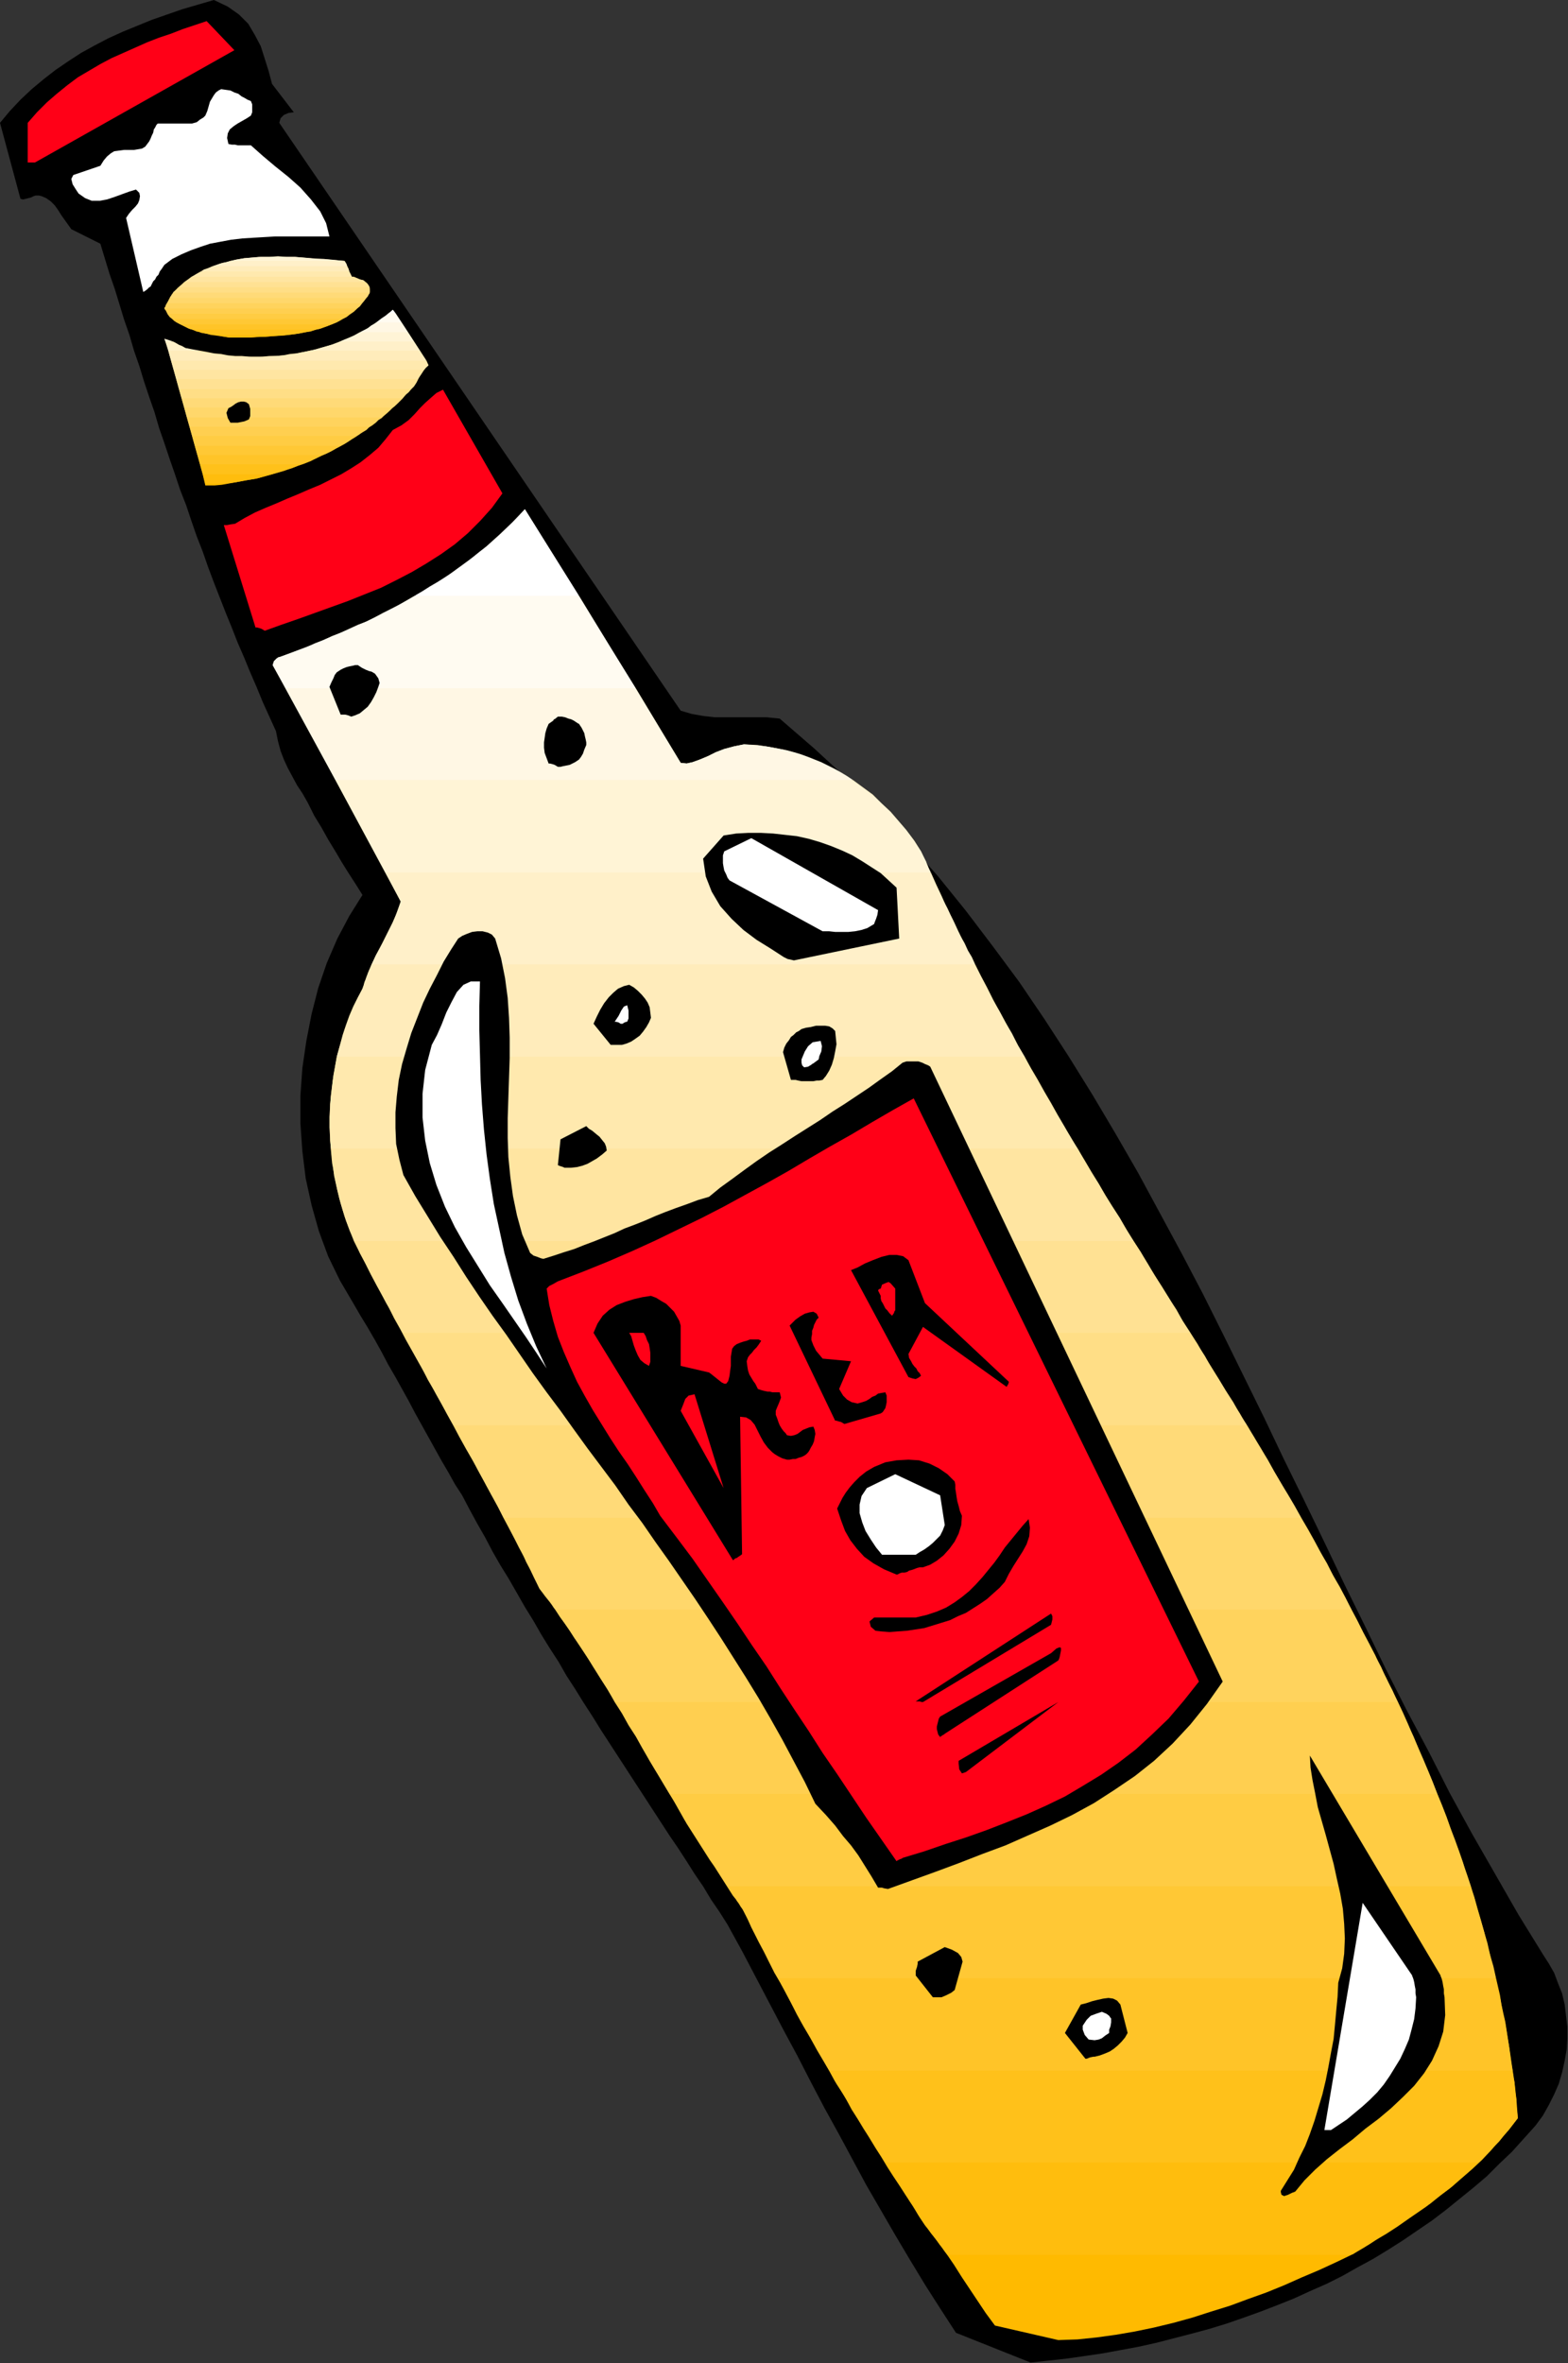 <?xml version="1.0" encoding="UTF-8" standalone="no"?>
<svg
   xmlns:dc="http://purl.org/dc/elements/1.1/"
   xmlns:cc="http://creativecommons.org/ns#"
   xmlns:rdf="http://www.w3.org/1999/02/22-rdf-syntax-ns#"
   xmlns:svg="http://www.w3.org/2000/svg"
   xmlns="http://www.w3.org/2000/svg"
   xmlns:sodipodi="http://sodipodi.sourceforge.net/DTD/sodipodi-0.dtd"
   xmlns:inkscape="http://www.inkscape.org/namespaces/inkscape"
   version="1.0"
   width="60.325mm"
   height="90.881mm"
   id="svg187"
   sodipodi:docname="AD001282.WMF">
  <rect width="100%" height="100%" fill="#333333" stroke="none"/>
  <sodipodi:namedview
     pagecolor="#ffffff"
     bordercolor="#666666"
     borderopacity="1"
     objecttolerance="10"
     gridtolerance="10"
     guidetolerance="10"
     inkscape:pageopacity="0"
     inkscape:pageshadow="2"
     inkscape:window-width="640"
     inkscape:window-height="480"
     id="namedview189" />
  <defs
     id="defs3">
    <pattern
       id="WMFhbasepattern"
       patternUnits="userSpaceOnUse"
       width="6"
       height="6"
       x="0"
       y="0" />
  </defs>
  <path
     style="fill:#000000;fill-rule:evenodd;fill-opacity:1;stroke:none;"
     d="  M 149.856,343.392   L 152.544,343.104   L 155.136,342.816   L 157.824,342.432   L 160.416,342.048   L 163.008,341.568   L 165.6,341.088   L 168.192,340.512   L 170.784,339.84   L 173.376,339.168   L 175.872,338.496   L 178.368,337.728   L 180.864,336.864   L 183.264,336   L 185.76,335.04   L 188.16,334.08   L 190.464,333.024   L 192.864,331.968   L 195.168,330.816   L 197.376,329.568   L 199.68,328.32   L 201.888,326.976   L 204,325.632   L 206.112,324.192   L 208.224,322.752   L 210.24,321.216   L 212.256,319.584   L 214.272,317.952   L 216.192,316.32   L 218.016,314.496   L 219.84,312.768   L 221.568,310.848   L 223.296,308.928   L 224.352,307.488   L 225.216,305.952   L 225.984,304.416   L 226.656,302.88   L 227.136,301.248   L 227.52,299.52   L 227.808,297.888   L 227.904,296.256   L 227.904,294.624   L 227.712,292.992   L 227.52,291.36   L 227.136,289.728   L 226.56,288.288   L 225.984,286.752   L 225.216,285.408   L 224.352,284.064   L 220.8,278.304   L 217.44,272.448   L 214.08,266.592   L 210.816,260.64   L 207.744,254.592   L 204.576,248.64   L 201.504,242.592   L 198.528,236.448   L 195.552,230.4   L 192.672,224.352   L 189.696,218.208   L 186.72,212.16   L 183.84,206.112   L 180.864,200.064   L 177.888,194.016   L 174.912,188.064   L 171.84,182.208   L 168.672,176.352   L 165.504,170.496   L 162.24,164.832   L 158.88,159.168   L 155.424,153.6   L 151.872,148.128   L 148.224,142.752   L 144.384,137.568   L 140.448,132.384   L 136.416,127.392   L 132.096,122.496   L 127.68,117.792   L 123.168,113.184   L 118.368,108.768   L 113.376,104.448   L 111.456,104.256   L 109.536,104.256   L 107.616,104.256   L 105.792,104.256   L 103.968,104.256   L 102.24,104.064   L 100.608,103.776   L 98.976,103.296   L 40.608,17.856   L 40.8,17.184   L 41.28,16.704   L 41.952,16.416   L 42.72,16.32   L 39.552,12.192   L 39.072,10.368   L 38.496,8.544   L 37.92,6.72   L 37.056,5.088   L 36.096,3.456   L 34.752,2.112   L 33.12,0.96   L 31.104,0   L 28.8,0.672   L 26.496,1.344   L 24.288,2.112   L 22.08,2.88   L 19.968,3.744   L 17.856,4.608   L 15.744,5.568   L 13.728,6.624   L 11.808,7.68   L 9.888,8.928   L 8.064,10.176   L 6.336,11.52   L 4.608,12.96   L 2.976,14.496   L 1.44,16.128   L 0,17.856   L 2.976,28.896   L 3.36,28.992   L 3.744,28.896   L 4.128,28.8   L 4.512,28.704   L 4.896,28.512   L 5.184,28.416   L 5.664,28.416   L 6.048,28.512   L 6.72,28.8   L 7.392,29.28   L 7.968,29.856   L 8.448,30.528   L 8.928,31.296   L 9.408,31.968   L 9.888,32.64   L 10.368,33.312   L 14.592,35.424   L 15.264,37.632   L 15.936,39.84   L 16.704,42.048   L 17.376,44.256   L 18.048,46.464   L 18.816,48.672   L 19.488,50.976   L 20.256,53.184   L 20.928,55.392   L 21.696,57.696   L 22.464,59.904   L 23.136,62.208   L 23.904,64.416   L 24.672,66.72   L 25.44,68.928   L 26.208,71.232   L 27.072,73.44   L 27.84,75.744   L 28.608,77.952   L 29.472,80.16   L 30.24,82.368   L 31.104,84.672   L 31.968,86.88   L 32.832,89.088   L 33.696,91.2   L 34.56,93.408   L 35.52,95.616   L 36.384,97.728   L 37.344,99.936   L 38.208,102.048   L 39.168,104.16   L 40.128,106.272   L 40.416,107.712   L 40.8,109.152   L 41.28,110.4   L 41.856,111.648   L 42.528,112.896   L 43.2,114.144   L 43.968,115.296   L 44.736,116.64   L 45.696,118.56   L 46.752,120.288   L 47.712,122.016   L 48.768,123.744   L 49.728,125.376   L 50.688,126.912   L 51.744,128.544   L 52.704,130.08   L 50.784,133.152   L 49.056,136.416   L 47.52,139.968   L 46.272,143.616   L 45.312,147.36   L 44.544,151.296   L 43.968,155.232   L 43.68,159.264   L 43.68,163.296   L 43.968,167.328   L 44.448,171.264   L 45.312,175.2   L 46.368,178.944   L 47.712,182.592   L 49.44,186.144   L 51.36,189.408   L 52.416,191.232   L 53.472,192.96   L 54.528,194.784   L 55.488,196.512   L 56.448,198.336   L 57.504,200.16   L 58.464,201.888   L 59.424,203.616   L 60.384,205.44   L 61.344,207.168   L 62.304,208.896   L 63.264,210.624   L 64.224,212.352   L 65.184,213.984   L 66.144,215.712   L 67.2,217.344   L 68.256,219.36   L 69.408,221.472   L 70.56,223.488   L 71.616,225.504   L 72.768,227.52   L 74.016,229.536   L 75.168,231.552   L 76.32,233.568   L 77.568,235.584   L 78.72,237.6   L 79.968,239.616   L 81.216,241.536   L 82.368,243.552   L 83.616,245.472   L 84.864,247.488   L 86.112,249.408   L 87.36,251.424   L 88.608,253.344   L 89.856,255.264   L 91.104,257.184   L 92.352,259.104   L 93.6,261.024   L 94.848,262.944   L 96.096,264.864   L 97.344,266.784   L 98.592,268.608   L 99.84,270.528   L 100.992,272.352   L 102.24,274.176   L 103.392,276.096   L 104.64,277.92   L 105.792,279.744   L 107.904,283.584   L 109.92,287.424   L 111.936,291.264   L 113.952,295.104   L 115.968,298.848   L 117.888,302.592   L 119.904,306.432   L 121.92,310.08   L 123.936,313.824   L 125.952,317.568   L 128.064,321.216   L 130.176,324.864   L 132.288,328.416   L 134.496,332.064   L 136.704,335.52   L 139.008,339.072   L 149.856,343.392  z "
     id="path5" />
  <path
     style="fill:#ffba00;fill-rule:evenodd;fill-opacity:1;stroke:none;"
     d="  M 153.888,340.128   L 156.672,340.032   L 159.456,339.744   L 162.24,339.36   L 165.024,338.88   L 167.808,338.304   L 170.592,337.632   L 173.376,336.864   L 176.064,336   L 178.848,335.136   L 181.44,334.176   L 184.128,333.216   L 186.72,332.16   L 189.312,331.008   L 191.808,329.952   L 194.304,328.8   L 196.704,327.648   L 197.856,326.88   L 199.104,326.208   L 200.256,325.44   L 201.504,324.672   L 202.656,323.904   L 203.808,323.136   L 204.96,322.368   L 206.208,321.504   L 207.36,320.736   L 208.416,319.872   L 209.568,319.008   L 210.72,318.144   L 211.776,317.184   L 212.928,316.224   L 213.984,315.264   L 215.04,314.304   L 128.736,314.304   L 129.408,315.456   L 130.176,316.512   L 130.848,317.664   L 131.616,318.816   L 132.288,319.968   L 133.056,321.12   L 133.728,322.272   L 134.496,323.424   L 136.032,325.44   L 137.472,327.36   L 138.72,329.184   L 139.872,331.008   L 141.024,332.736   L 142.176,334.464   L 143.328,336.192   L 144.672,338.016   L 153.888,340.128  z "
     id="path7" />
  <path
     style="fill:#ffbd0d;fill-rule:evenodd;fill-opacity:1;stroke:none;"
     d="  M 196.32,327.744   L 196.416,327.744   L 196.512,327.648   L 196.608,327.648   L 196.704,327.648   L 198.336,326.688   L 199.968,325.632   L 201.6,324.672   L 203.232,323.616   L 204.864,322.464   L 206.4,321.408   L 208.032,320.256   L 209.568,319.008   L 211.104,317.856   L 212.64,316.512   L 214.08,315.264   L 215.52,313.92   L 216.864,312.48   L 218.208,310.944   L 219.456,309.504   L 220.704,307.872   L 220.608,307.008   L 220.512,306.144   L 220.512,305.28   L 220.416,304.416   L 220.32,303.552   L 220.224,302.688   L 220.032,301.824   L 219.936,300.96   L 120.576,300.96   L 121.344,302.4   L 122.208,303.744   L 123.072,305.184   L 123.84,306.624   L 124.704,307.968   L 125.568,309.408   L 126.432,310.752   L 127.296,312.192   L 128.16,313.536   L 129.024,314.976   L 129.888,316.32   L 130.848,317.76   L 131.712,319.104   L 132.672,320.544   L 133.536,321.984   L 134.496,323.424   L 134.976,324   L 135.36,324.576   L 135.84,325.152   L 136.224,325.632   L 136.608,326.208   L 136.992,326.688   L 137.376,327.264   L 137.76,327.744   L 196.32,327.744  z "
     id="path9" />
  <path
     style="fill:#ffc11a;fill-rule:evenodd;fill-opacity:1;stroke:none;"
     d="  M 215.04,314.304   L 215.808,313.536   L 216.576,312.768   L 217.248,312   L 218.016,311.232   L 218.688,310.368   L 219.36,309.6   L 220.032,308.736   L 220.704,307.872   L 220.608,306.624   L 220.512,305.28   L 220.32,304.032   L 220.224,302.688   L 220.032,301.44   L 219.84,300.192   L 219.648,298.848   L 219.456,297.6   L 219.264,296.352   L 219.072,295.104   L 218.88,293.856   L 218.592,292.608   L 218.304,291.264   L 218.112,290.016   L 217.824,288.768   L 217.536,287.52   L 113.088,287.52   L 114.048,289.248   L 115.008,291.072   L 115.872,292.8   L 116.832,294.528   L 117.792,296.16   L 118.752,297.888   L 119.712,299.52   L 120.672,301.152   L 121.632,302.88   L 122.688,304.512   L 123.648,306.144   L 124.608,307.776   L 125.664,309.408   L 126.624,311.04   L 127.68,312.672   L 128.736,314.304   L 215.04,314.304  z "
     id="path11" />
  <path
     style="fill:#ffc428;fill-rule:evenodd;fill-opacity:1;stroke:none;"
     d="  M 213.888,274.176   L 214.368,275.808   L 214.848,277.536   L 215.328,279.168   L 215.808,280.8   L 216.192,282.432   L 216.672,284.16   L 217.056,285.792   L 217.44,287.424   L 217.824,289.152   L 218.208,290.784   L 218.496,292.512   L 218.88,294.144   L 219.168,295.872   L 219.456,297.6   L 219.648,299.232   L 219.936,300.96   L 120.576,300.96   L 119.808,299.616   L 118.944,298.176   L 118.176,296.736   L 117.408,295.392   L 116.544,293.952   L 115.776,292.512   L 115.008,291.072   L 114.24,289.632   L 113.472,288.192   L 112.608,286.752   L 111.84,285.216   L 111.072,283.68   L 110.304,282.24   L 109.536,280.704   L 108.768,279.072   L 108,277.536   L 107.712,277.152   L 107.424,276.672   L 107.136,276.288   L 106.944,275.808   L 106.656,275.424   L 106.368,275.04   L 106.08,274.56   L 105.792,274.176   L 213.888,274.176  z "
     id="path13" />
  <path
     style="fill:#ffc835;fill-rule:evenodd;fill-opacity:1;stroke:none;"
     d="  M 208.992,260.736   L 209.664,262.368   L 210.336,264.096   L 210.912,265.728   L 211.488,267.36   L 212.16,269.088   L 212.736,270.72   L 213.216,272.352   L 213.792,274.08   L 214.368,275.712   L 214.848,277.44   L 215.328,279.072   L 215.808,280.8   L 216.288,282.432   L 216.672,284.16   L 217.152,285.792   L 217.536,287.52   L 113.088,287.52   L 112.512,286.368   L 111.84,285.12   L 111.264,283.872   L 110.592,282.624   L 109.92,281.376   L 109.248,280.128   L 108.672,278.784   L 108,277.536   L 107.328,276.48   L 106.56,275.52   L 105.888,274.464   L 105.216,273.408   L 104.544,272.352   L 103.872,271.296   L 103.2,270.336   L 102.528,269.28   L 101.856,268.224   L 101.184,267.168   L 100.512,266.112   L 99.84,265.056   L 99.264,264   L 98.592,262.848   L 98.016,261.792   L 97.344,260.736   L 208.992,260.736  z "
     id="path15" />
  <path
     style="fill:#ffcc43;fill-rule:evenodd;fill-opacity:1;stroke:none;"
     d="  M 203.232,247.392   L 204,249.024   L 204.768,250.752   L 205.536,252.384   L 206.208,254.016   L 206.976,255.744   L 207.648,257.376   L 208.32,259.008   L 208.992,260.736   L 209.664,262.368   L 210.336,264.096   L 210.912,265.728   L 211.584,267.456   L 212.16,269.088   L 212.736,270.816   L 213.312,272.448   L 213.888,274.176   L 105.792,274.176   L 104.736,272.544   L 103.68,270.912   L 102.624,269.28   L 101.568,267.648   L 100.512,266.016   L 99.456,264.384   L 98.496,262.656   L 97.536,261.024   L 96.48,259.296   L 95.52,257.664   L 94.464,255.936   L 93.504,254.208   L 92.544,252.48   L 91.488,250.848   L 90.528,249.12   L 89.472,247.392   L 203.232,247.392  z "
     id="path17" />
  <path
     style="fill:#ffcf50;fill-rule:evenodd;fill-opacity:1;stroke:none;"
     d="  M 196.512,233.952   L 197.376,235.584   L 198.24,237.312   L 199.104,238.944   L 199.968,240.576   L 200.736,242.304   L 201.6,243.936   L 202.368,245.568   L 203.232,247.296   L 204,248.928   L 204.768,250.656   L 205.44,252.288   L 206.208,254.016   L 206.88,255.648   L 207.648,257.376   L 208.32,259.008   L 208.992,260.736   L 97.344,260.736   L 96.384,259.104   L 95.328,257.376   L 94.368,255.744   L 93.408,254.112   L 92.448,252.384   L 91.392,250.752   L 90.432,249.024   L 89.376,247.392   L 88.416,245.664   L 87.36,244.032   L 86.304,242.304   L 85.248,240.672   L 84.096,238.944   L 83.04,237.312   L 81.888,235.584   L 80.736,233.952   L 196.512,233.952  z "
     id="path19" />
  <path
     style="fill:#ffd35d;fill-rule:evenodd;fill-opacity:1;stroke:none;"
     d="  M 189.216,220.608   L 190.176,222.24   L 191.136,223.968   L 192,225.6   L 192.96,227.232   L 193.824,228.96   L 194.784,230.592   L 195.648,232.224   L 196.512,233.952   L 197.376,235.584   L 198.24,237.312   L 199.104,238.944   L 199.968,240.672   L 200.832,242.304   L 201.6,244.032   L 202.464,245.664   L 203.232,247.392   L 89.472,247.392   L 88.8,246.336   L 88.224,245.376   L 87.552,244.32   L 86.88,243.264   L 86.208,242.208   L 85.632,241.248   L 84.96,240.192   L 84.288,239.136   L 83.52,238.08   L 82.848,237.024   L 82.176,236.064   L 81.408,235.008   L 80.736,233.952   L 79.968,232.896   L 79.2,231.936   L 78.432,230.88   L 77.856,229.632   L 77.184,228.288   L 76.512,227.04   L 75.936,225.696   L 75.264,224.448   L 74.592,223.2   L 73.92,221.856   L 73.248,220.608   L 189.216,220.608  z "
     id="path21" />
  <path
     style="fill:#ffd76b;fill-rule:evenodd;fill-opacity:1;stroke:none;"
     d="  M 181.344,207.168   L 182.304,208.8   L 183.36,210.528   L 184.32,212.16   L 185.28,213.888   L 186.24,215.52   L 187.2,217.248   L 188.16,218.88   L 189.12,220.512   L 190.08,222.24   L 191.04,223.872   L 192,225.6   L 192.864,227.232   L 193.824,228.96   L 194.688,230.592   L 195.648,232.32   L 196.512,233.952   L 80.736,233.952   L 80.448,233.568   L 80.256,233.184   L 79.968,232.8   L 79.68,232.416   L 79.392,232.032   L 79.104,231.648   L 78.72,231.264   L 78.432,230.88   L 77.664,229.344   L 76.992,227.904   L 76.224,226.368   L 75.456,224.928   L 74.688,223.392   L 73.92,221.952   L 73.152,220.512   L 72.384,218.976   L 71.616,217.536   L 70.752,216   L 69.984,214.56   L 69.216,213.12   L 68.352,211.584   L 67.584,210.144   L 66.72,208.608   L 65.952,207.168   L 181.344,207.168  z "
     id="path23" />
  <path
     style="fill:#ffda78;fill-rule:evenodd;fill-opacity:1;stroke:none;"
     d="  M 173.088,193.728   L 174.144,195.36   L 175.104,197.088   L 176.16,198.72   L 177.216,200.448   L 178.176,202.08   L 179.232,203.808   L 180.288,205.44   L 181.248,207.168   L 182.304,208.8   L 183.264,210.528   L 184.32,212.16   L 185.28,213.888   L 186.24,215.52   L 187.296,217.248   L 188.256,218.88   L 189.216,220.608   L 73.248,220.608   L 72.384,218.976   L 71.424,217.248   L 70.56,215.616   L 69.6,213.888   L 68.736,212.256   L 67.776,210.624   L 66.816,208.896   L 65.952,207.264   L 64.992,205.536   L 64.128,203.904   L 63.168,202.176   L 62.208,200.544   L 61.344,198.816   L 60.384,197.088   L 59.52,195.456   L 58.56,193.728   L 173.088,193.728  z "
     id="path25" />
  <path
     style="fill:#ffde86;fill-rule:evenodd;fill-opacity:1;stroke:none;"
     d="  M 164.832,180.384   L 165.888,182.016   L 166.848,183.744   L 167.904,185.376   L 168.96,187.104   L 170.016,188.736   L 170.976,190.464   L 172.032,192.096   L 173.088,193.728   L 174.144,195.456   L 175.2,197.088   L 176.16,198.816   L 177.216,200.448   L 178.272,202.176   L 179.328,203.808   L 180.288,205.536   L 181.344,207.168   L 65.952,207.168   L 65.088,205.632   L 64.224,204.096   L 63.36,202.56   L 62.496,200.928   L 61.632,199.392   L 60.768,197.856   L 59.904,196.32   L 59.04,194.784   L 58.176,193.152   L 57.312,191.616   L 56.544,190.08   L 55.68,188.448   L 54.816,186.912   L 53.952,185.28   L 53.184,183.744   L 52.32,182.112   L 52.128,181.632   L 51.936,181.248   L 51.744,180.768   L 51.552,180.384   L 164.832,180.384  z "
     id="path27" />
  <path
     style="fill:#ffe193;fill-rule:evenodd;fill-opacity:1;stroke:none;"
     d="  M 156.672,166.944   L 157.728,168.672   L 158.688,170.304   L 159.744,172.032   L 160.704,173.664   L 161.76,175.392   L 162.816,177.024   L 163.776,178.656   L 164.832,180.384   L 165.888,182.016   L 166.944,183.744   L 167.904,185.376   L 168.96,187.008   L 170.016,188.736   L 171.072,190.368   L 172.032,192.096   L 173.088,193.728   L 58.56,193.728   L 57.792,192.288   L 57.024,190.848   L 56.16,189.408   L 55.392,187.968   L 54.624,186.528   L 53.856,185.088   L 53.088,183.552   L 52.32,182.112   L 51.456,180.384   L 50.784,178.656   L 50.112,176.832   L 49.536,174.912   L 49.056,172.992   L 48.672,171.072   L 48.288,169.056   L 48.096,166.944   L 156.672,166.944  z "
     id="path29" />
  <path
     style="fill:#ffe5a1;fill-rule:evenodd;fill-opacity:1;stroke:none;"
     d="  M 148.992,153.6   L 149.952,155.328   L 150.912,156.96   L 151.872,158.688   L 152.832,160.32   L 153.792,162.048   L 154.752,163.68   L 155.712,165.408   L 156.768,167.04   L 157.728,168.768   L 158.688,170.4   L 159.744,172.032   L 160.704,173.76   L 161.76,175.392   L 162.816,177.024   L 163.776,178.752   L 164.832,180.384   L 51.552,180.384   L 50.88,178.944   L 50.304,177.408   L 49.824,175.872   L 49.344,174.24   L 48.96,172.608   L 48.576,170.88   L 48.384,169.248   L 48.192,167.52   L 48,165.792   L 48,163.968   L 48,162.24   L 48,160.512   L 48.192,158.784   L 48.384,157.056   L 48.672,155.328   L 48.96,153.6   L 148.992,153.6  z "
     id="path31" />
  <path
     style="fill:#ffe9ae;fill-rule:evenodd;fill-opacity:1;stroke:none;"
     d="  M 141.792,140.16   L 142.656,141.888   L 143.52,143.52   L 144.384,145.248   L 145.248,146.88   L 146.208,148.608   L 147.072,150.24   L 148.032,151.968   L 148.992,153.6   L 149.856,155.328   L 150.816,156.96   L 151.776,158.592   L 152.736,160.32   L 153.696,161.952   L 154.656,163.584   L 155.712,165.312   L 156.672,166.944   L 48.096,166.944   L 48,165.408   L 47.904,163.872   L 47.904,162.336   L 48,160.8   L 48.096,159.36   L 48.288,157.824   L 48.48,156.288   L 48.768,154.752   L 49.056,153.312   L 49.44,151.872   L 49.824,150.432   L 50.304,148.992   L 50.784,147.648   L 51.36,146.304   L 52.032,144.96   L 52.704,143.712   L 52.896,143.232   L 52.992,142.752   L 53.184,142.368   L 53.376,141.888   L 53.472,141.504   L 53.664,141.024   L 53.856,140.64   L 54.048,140.16   L 141.792,140.16  z "
     id="path33" />
  <path
     style="fill:#ffecbb;fill-rule:evenodd;fill-opacity:1;stroke:none;"
     d="  M 135.36,126.816   L 136.128,128.544   L 136.896,130.176   L 137.664,131.904   L 138.528,133.632   L 139.296,135.264   L 140.16,136.992   L 140.928,138.624   L 141.792,140.352   L 142.656,141.984   L 143.52,143.616   L 144.384,145.344   L 145.344,146.976   L 146.208,148.608   L 147.168,150.24   L 148.032,151.968   L 148.992,153.6   L 48.96,153.6   L 49.344,152.256   L 49.728,151.008   L 50.112,149.664   L 50.592,148.416   L 51.072,147.168   L 51.552,146.016   L 52.128,144.864   L 52.704,143.712   L 53.28,141.984   L 53.952,140.352   L 54.72,138.72   L 55.584,137.088   L 56.352,135.552   L 57.12,134.016   L 57.792,132.48   L 58.272,131.04   L 56.064,126.816   L 135.36,126.816  z "
     id="path35" />
  <path
     style="fill:#fff0c9;fill-rule:evenodd;fill-opacity:1;stroke:none;"
     d="  M 141.792,140.16   L 141.312,139.104   L 140.736,138.144   L 140.256,137.088   L 139.68,136.128   L 139.2,135.072   L 138.72,134.016   L 138.24,133.056   L 137.76,132   L 137.184,130.944   L 136.704,129.888   L 136.224,128.928   L 135.744,127.872   L 135.264,126.816   L 134.88,125.76   L 134.4,124.8   L 133.92,123.744   L 132.96,122.208   L 131.808,120.672   L 130.656,119.328   L 129.504,117.984   L 128.16,116.736   L 126.912,115.488   L 125.472,114.432   L 124.032,113.376   L 48.768,113.376   L 58.272,131.04   L 57.888,132.096   L 57.504,133.152   L 57.024,134.304   L 56.448,135.456   L 55.872,136.608   L 55.296,137.76   L 54.624,138.912   L 54.048,140.16   L 141.792,140.16  z "
     id="path37" />
  <path
     style="fill:#fff4d6;fill-rule:evenodd;fill-opacity:1;stroke:none;"
     d="  M 135.36,126.816   L 135.168,126.432   L 134.976,126.048   L 134.784,125.664   L 134.688,125.28   L 134.496,124.896   L 134.304,124.512   L 134.112,124.128   L 133.92,123.744   L 132.768,122.016   L 131.616,120.48   L 130.272,118.944   L 128.928,117.504   L 127.488,116.16   L 125.952,114.912   L 124.32,113.76   L 122.688,112.608   L 121.056,111.744   L 119.328,110.88   L 117.504,110.112   L 115.68,109.44   L 113.856,108.96   L 111.936,108.576   L 110.112,108.288   L 108.192,108.192   L 106.752,108.48   L 105.312,108.864   L 104.064,109.344   L 102.912,109.92   L 101.76,110.4   L 100.704,110.784   L 99.84,110.976   L 98.976,110.88   L 92.448,100.032   L 41.568,100.032   L 56.064,126.816   L 135.36,126.816  z "
     id="path39" />
  <path
     style="fill:#fff7e4;fill-rule:evenodd;fill-opacity:1;stroke:none;"
     d="  M 124.032,113.376   L 123.168,112.8   L 122.208,112.224   L 121.344,111.744   L 120.384,111.264   L 119.424,110.784   L 118.464,110.4   L 117.504,110.016   L 116.448,109.632   L 115.488,109.344   L 114.432,109.056   L 113.472,108.864   L 112.416,108.672   L 111.36,108.48   L 110.304,108.384   L 109.248,108.288   L 108.192,108.192   L 106.752,108.48   L 105.312,108.864   L 104.064,109.344   L 102.912,109.92   L 101.76,110.4   L 100.704,110.784   L 99.84,110.976   L 98.976,110.88   L 84.192,86.592   L 60.288,86.592   L 59.136,87.264   L 57.984,87.936   L 56.832,88.512   L 55.68,89.088   L 54.432,89.76   L 53.28,90.336   L 52.032,90.816   L 50.784,91.392   L 49.536,91.968   L 48.288,92.448   L 47.04,93.024   L 45.792,93.504   L 44.544,94.08   L 43.2,94.56   L 41.952,95.04   L 40.608,95.52   L 40.512,95.52   L 40.224,95.712   L 39.84,96.096   L 39.648,96.672   L 48.768,113.376   L 124.032,113.376  z "
     id="path41" />
  <path
     style="fill:#fffbf1;fill-rule:evenodd;fill-opacity:1;stroke:none;"
     d="  M 92.448,100.032   L 76.32,74.016   L 74.496,75.936   L 72.672,77.664   L 70.752,79.392   L 68.736,81.024   L 66.624,82.56   L 64.512,84.096   L 62.4,85.44   L 60.096,86.784   L 57.792,88.032   L 55.488,89.28   L 53.088,90.432   L 50.688,91.488   L 48.192,92.544   L 45.696,93.6   L 43.2,94.56   L 40.608,95.52   L 40.512,95.52   L 40.224,95.712   L 39.84,96.096   L 39.648,96.672   L 41.568,100.032   L 92.448,100.032  z "
     id="path43" />
  <path
     style="fill:#ffffff;fill-rule:evenodd;fill-opacity:1;stroke:none;"
     d="  M 84.192,86.592   L 76.32,74.016   L 75.456,74.976   L 74.592,75.84   L 73.632,76.8   L 72.768,77.664   L 71.808,78.528   L 70.848,79.392   L 69.792,80.16   L 68.832,80.928   L 67.872,81.696   L 66.816,82.464   L 65.76,83.232   L 64.704,83.904   L 63.648,84.576   L 62.496,85.248   L 61.44,85.92   L 60.288,86.592   L 84.192,86.592  z "
     id="path45" />
  <path
     style="fill:#000000;fill-rule:evenodd;fill-opacity:1;stroke:none;"
     d="  M 187.296,319.008   L 187.488,318.912   L 187.872,318.72   L 188.16,318.624   L 188.352,318.528   L 189.696,316.896   L 191.232,315.36   L 192.96,313.824   L 194.784,312.384   L 196.704,310.944   L 198.528,309.408   L 200.448,307.968   L 202.272,306.432   L 204,304.8   L 205.632,303.168   L 207.072,301.344   L 208.224,299.52   L 209.184,297.408   L 209.856,295.296   L 210.144,292.896   L 210.048,290.304   L 209.952,289.728   L 209.952,289.152   L 209.856,288.672   L 209.76,288.096   L 209.664,287.712   L 209.568,287.424   L 209.472,287.232   L 209.472,287.136   L 190.464,255.168   L 190.56,256.896   L 190.848,258.72   L 191.232,260.64   L 191.616,262.656   L 192.192,264.672   L 192.768,266.688   L 193.344,268.8   L 193.92,270.912   L 194.4,273.12   L 194.88,275.232   L 195.264,277.44   L 195.456,279.648   L 195.552,281.76   L 195.456,283.968   L 195.168,286.08   L 194.592,288.192   L 194.496,290.208   L 194.304,292.224   L 194.112,294.336   L 193.92,296.352   L 193.536,298.368   L 193.152,300.48   L 192.768,302.4   L 192.288,304.416   L 191.712,306.336   L 191.136,308.256   L 190.464,310.176   L 189.792,311.904   L 188.928,313.632   L 188.16,315.36   L 187.2,316.896   L 186.24,318.432   L 186.24,318.624   L 186.336,319.008   L 186.72,319.2   L 187.296,319.008  z "
     id="path47" />
  <path
     style="fill:#ffffff;fill-rule:evenodd;fill-opacity:1;stroke:none;"
     d="  M 193.536,309.6   L 194.688,308.832   L 195.84,308.064   L 196.992,307.104   L 198.144,306.144   L 199.2,305.184   L 200.256,304.128   L 201.216,302.976   L 202.08,301.728   L 202.848,300.48   L 203.616,299.232   L 204.288,297.792   L 204.864,296.448   L 205.248,295.008   L 205.632,293.472   L 205.824,291.936   L 205.92,290.304   L 205.824,289.728   L 205.824,289.152   L 205.728,288.672   L 205.632,288.096   L 205.536,287.712   L 205.44,287.424   L 205.344,287.232   L 205.344,287.136   L 198.144,276.576   L 192.576,309.6   L 192.768,309.6   L 193.056,309.6   L 193.344,309.6   L 193.536,309.6  z "
     id="path49" />
  <path
     style="fill:#000000;fill-rule:evenodd;fill-opacity:1;stroke:none;"
     d="  M 159.168,298.944   L 159.936,298.752   L 160.704,298.464   L 161.376,298.176   L 161.952,297.792   L 162.528,297.312   L 163.104,296.736   L 163.584,296.16   L 163.968,295.488   L 162.912,291.36   L 162.432,290.784   L 161.856,290.496   L 161.184,290.4   L 160.416,290.496   L 159.552,290.688   L 158.784,290.88   L 157.92,291.168   L 157.152,291.36   L 154.848,295.488   L 157.824,299.232   L 158.016,299.232   L 158.496,299.04   L 158.976,298.944   L 159.168,298.944  z "
     id="path51" />
  <path
     style="fill:#ffffff;fill-rule:evenodd;fill-opacity:1;stroke:none;"
     d="  M 159.168,296.544   L 159.744,296.448   L 160.224,296.256   L 160.704,295.872   L 161.28,295.488   L 161.28,295.008   L 161.472,294.528   L 161.568,293.952   L 161.568,293.376   L 161.472,293.28   L 161.28,292.992   L 160.896,292.704   L 160.224,292.416   L 159.36,292.704   L 158.592,292.992   L 158.016,293.568   L 157.44,294.432   L 157.44,295.008   L 157.728,295.776   L 158.304,296.448   L 159.168,296.544  z "
     id="path53" />
  <path
     style="fill:#000000;fill-rule:evenodd;fill-opacity:1;stroke:none;"
     d="  M 136.32,290.304   L 136.896,290.304   L 137.568,290.016   L 138.336,289.632   L 138.816,289.248   L 139.968,285.12   L 139.776,284.448   L 139.296,283.872   L 138.432,283.392   L 137.376,283.008   L 133.44,285.12   L 133.44,285.408   L 133.344,285.888   L 133.152,286.464   L 133.152,287.136   L 135.648,290.304   L 135.744,290.304   L 136.032,290.304   L 136.224,290.304   L 136.32,290.304  z "
     id="path55" />
  <path
     style="fill:#000000;fill-rule:evenodd;fill-opacity:1;stroke:none;"
     d="  M 129.12,274.56   L 132.576,273.312   L 136.032,272.064   L 139.392,270.816   L 142.848,269.472   L 146.208,268.224   L 149.472,266.784   L 152.736,265.344   L 155.904,263.808   L 159.072,262.08   L 162.048,260.16   L 165.024,258.144   L 167.808,255.936   L 170.496,253.44   L 173.088,250.656   L 175.488,247.68   L 177.792,244.416   L 135.264,155.04   L 134.976,154.848   L 134.496,154.656   L 134.112,154.464   L 133.536,154.272   L 133.056,154.272   L 132.48,154.272   L 131.808,154.272   L 131.232,154.464   L 129.696,155.712   L 128.064,156.864   L 126.336,158.112   L 124.608,159.264   L 122.88,160.416   L 121.056,161.568   L 119.232,162.816   L 117.408,163.968   L 115.584,165.12   L 113.664,166.368   L 111.84,167.52   L 110.016,168.768   L 108.288,170.016   L 106.464,171.36   L 104.736,172.608   L 103.104,173.952   L 101.472,174.432   L 99.936,175.008   L 98.304,175.584   L 96.768,176.16   L 95.328,176.736   L 93.792,177.408   L 92.352,177.984   L 90.816,178.56   L 89.376,179.232   L 87.936,179.808   L 86.496,180.384   L 84.96,180.96   L 83.52,181.536   L 81.984,182.016   L 80.544,182.496   L 79.008,182.976   L 78.624,182.88   L 78.144,182.688   L 77.568,182.496   L 77.088,182.112   L 75.936,179.424   L 75.168,176.64   L 74.592,173.856   L 74.208,171.072   L 73.92,168.192   L 73.824,165.408   L 73.824,162.528   L 73.92,159.552   L 74.016,156.672   L 74.112,153.792   L 74.112,150.816   L 74.016,147.936   L 73.824,145.056   L 73.44,142.176   L 72.864,139.296   L 72,136.416   L 71.52,135.84   L 70.944,135.552   L 70.176,135.36   L 69.408,135.36   L 68.64,135.456   L 67.872,135.744   L 67.2,136.032   L 66.624,136.416   L 65.568,138.048   L 64.512,139.776   L 63.552,141.696   L 62.496,143.712   L 61.536,145.728   L 60.672,147.936   L 59.808,150.144   L 59.136,152.352   L 58.464,154.656   L 57.984,156.96   L 57.696,159.36   L 57.504,161.664   L 57.504,163.968   L 57.6,166.272   L 58.08,168.576   L 58.656,170.784   L 60.384,173.856   L 62.208,176.832   L 64.032,179.808   L 65.952,182.688   L 67.776,185.568   L 69.696,188.448   L 71.616,191.232   L 73.632,194.016   L 75.552,196.8   L 77.472,199.584   L 79.488,202.368   L 81.504,205.056   L 83.424,207.744   L 85.44,210.528   L 87.456,213.216   L 89.472,215.904   L 91.392,218.688   L 93.408,221.376   L 95.328,224.16   L 97.248,226.848   L 99.168,229.632   L 101.088,232.416   L 103.008,235.296   L 104.832,238.08   L 106.656,240.96   L 108.48,243.84   L 110.304,246.816   L 112.032,249.792   L 113.76,252.864   L 115.392,255.936   L 117.024,259.008   L 118.56,262.176   L 120.096,263.808   L 121.44,265.344   L 122.592,266.88   L 123.744,268.224   L 124.8,269.664   L 125.76,271.2   L 126.72,272.736   L 127.68,274.368   L 127.968,274.368   L 128.256,274.368   L 128.544,274.464   L 129.12,274.56  z "
     id="path57" />
  <path
     style="fill:#ff0017;fill-rule:evenodd;fill-opacity:1;stroke:none;"
     d="  M 131.232,270.048   L 134.4,269.088   L 137.472,268.032   L 140.448,267.072   L 143.424,266.016   L 146.4,264.864   L 149.28,263.712   L 152.064,262.464   L 154.848,261.12   L 157.44,259.584   L 160.128,257.952   L 162.624,256.224   L 165.12,254.304   L 167.52,252.096   L 169.92,249.792   L 172.128,247.2   L 174.336,244.416   L 132.864,159.648   L 129.792,161.376   L 126.816,163.104   L 123.744,164.928   L 120.672,166.656   L 117.696,168.384   L 114.624,170.208   L 111.552,171.936   L 108.384,173.664   L 105.216,175.392   L 102.048,177.024   L 98.688,178.656   L 95.328,180.288   L 91.968,181.824   L 88.416,183.36   L 84.864,184.8   L 81.12,186.24   L 80.448,186.624   L 79.872,186.912   L 79.584,187.2   L 79.488,187.296   L 79.872,189.696   L 80.448,192   L 81.12,194.304   L 81.984,196.512   L 82.944,198.72   L 83.904,200.832   L 85.056,202.944   L 86.208,204.96   L 87.456,206.976   L 88.704,208.992   L 89.952,210.912   L 91.296,212.832   L 92.544,214.752   L 93.696,216.576   L 94.944,218.496   L 96,220.32   L 98.4,223.488   L 100.704,226.56   L 102.912,229.728   L 105.12,232.896   L 107.232,235.968   L 109.344,239.136   L 111.456,242.208   L 113.472,245.376   L 115.488,248.448   L 117.6,251.616   L 119.616,254.784   L 121.728,257.856   L 123.84,261.024   L 125.952,264.192   L 128.16,267.36   L 130.368,270.528   L 130.464,270.432   L 130.848,270.24   L 131.136,270.144   L 131.232,270.048  z "
     id="path59" />
  <path
     style="fill:#000000;fill-rule:evenodd;fill-opacity:1;stroke:none;"
     d="  M 140.448,257.568   L 153.888,247.392   L 139.392,255.936   L 139.392,256.32   L 139.488,257.184   L 139.872,257.76   L 140.448,257.568  z "
     id="path61" />
  <path
     style="fill:#000000;fill-rule:evenodd;fill-opacity:1;stroke:none;"
     d="  M 137.376,252   L 153.888,241.344   L 153.984,241.152   L 154.08,240.864   L 154.176,240.384   L 154.272,239.904   L 154.272,239.52   L 154.08,239.424   L 153.6,239.616   L 152.832,240.288   L 136.704,249.504   L 136.512,249.792   L 136.416,250.176   L 136.32,250.56   L 136.224,250.944   L 136.224,251.328   L 136.32,251.712   L 136.416,252.096   L 136.704,252.48   L 136.8,252.384   L 137.088,252.192   L 137.28,252.096   L 137.376,252  z "
     id="path63" />
  <path
     style="fill:#000000;fill-rule:evenodd;fill-opacity:1;stroke:none;"
     d="  M 134.208,247.392   L 152.832,236.16   L 152.928,235.776   L 153.024,235.392   L 153.024,234.912   L 152.832,234.528   L 133.152,247.296   L 133.344,247.296   L 133.728,247.296   L 134.016,247.392   L 134.208,247.392  z "
     id="path65" />
  <path
     style="fill:#000000;fill-rule:evenodd;fill-opacity:1;stroke:none;"
     d="  M 128.064,237.12   L 129.312,237.216   L 130.56,237.12   L 131.904,237.024   L 133.152,236.832   L 134.4,236.64   L 135.648,236.256   L 136.896,235.872   L 138.144,235.488   L 139.296,234.912   L 140.448,234.432   L 141.504,233.76   L 142.56,233.088   L 143.52,232.416   L 144.48,231.552   L 145.344,230.784   L 146.112,229.92   L 146.688,228.768   L 147.36,227.616   L 148.032,226.56   L 148.704,225.504   L 149.28,224.448   L 149.664,223.296   L 149.76,222.048   L 149.568,220.8   L 148.704,221.76   L 147.84,222.816   L 146.976,223.872   L 146.112,224.928   L 145.344,226.08   L 144.576,227.136   L 143.712,228.192   L 142.848,229.248   L 141.888,230.304   L 140.928,231.264   L 139.872,232.128   L 138.816,232.896   L 137.568,233.664   L 136.224,234.24   L 134.784,234.72   L 133.152,235.104   L 132.288,235.104   L 131.424,235.104   L 130.656,235.104   L 129.888,235.104   L 129.12,235.104   L 128.448,235.104   L 127.776,235.104   L 127.104,235.104   L 126.432,235.68   L 126.624,236.448   L 127.296,237.024   L 128.064,237.12  z "
     id="path67" />
  <path
     style="fill:#000000;fill-rule:evenodd;fill-opacity:1;stroke:none;"
     d="  M 131.232,228.576   L 131.52,228.576   L 131.904,228.48   L 132.192,228.288   L 132.576,228.192   L 132.864,228.096   L 133.344,227.904   L 133.728,227.808   L 134.208,227.808   L 135.264,227.424   L 136.224,226.848   L 137.184,226.08   L 138.048,225.12   L 138.816,224.064   L 139.392,222.912   L 139.776,221.664   L 139.872,220.32   L 139.584,219.648   L 139.392,218.88   L 139.2,218.208   L 139.104,217.632   L 139.008,216.96   L 138.912,216.384   L 138.912,215.808   L 138.816,215.328   L 137.76,214.272   L 136.512,213.408   L 135.168,212.736   L 133.632,212.256   L 132.096,212.16   L 130.368,212.256   L 128.736,212.544   L 127.104,213.216   L 125.952,213.888   L 124.992,214.656   L 124.224,215.424   L 123.552,216.192   L 122.976,216.96   L 122.496,217.728   L 122.112,218.496   L 121.728,219.264   L 122.304,220.992   L 122.88,222.528   L 123.648,223.872   L 124.608,225.12   L 125.664,226.272   L 127.008,227.232   L 128.544,228.096   L 130.368,228.864   L 130.464,228.864   L 130.848,228.672   L 131.136,228.576   L 131.232,228.576  z "
     id="path69" />
  <path
     style="fill:#000000;fill-rule:evenodd;fill-opacity:1;stroke:none;"
     d="  M 107.136,226.464   L 107.232,226.368   L 107.52,226.176   L 107.808,225.984   L 107.904,225.888   L 107.616,205.92   L 108.48,206.016   L 109.152,206.4   L 109.728,207.072   L 110.112,207.84   L 110.592,208.8   L 111.072,209.664   L 111.648,210.432   L 112.32,211.104   L 112.704,211.392   L 113.184,211.68   L 113.76,211.968   L 114.432,212.16   L 114.816,212.16   L 115.296,212.064   L 115.68,212.064   L 116.16,211.872   L 116.544,211.776   L 116.928,211.584   L 117.216,211.392   L 117.504,211.104   L 117.696,210.816   L 117.888,210.432   L 118.176,209.952   L 118.368,209.472   L 118.464,208.896   L 118.56,208.416   L 118.464,207.84   L 118.272,207.36   L 117.696,207.456   L 117.216,207.648   L 116.736,207.84   L 116.352,208.128   L 115.968,208.416   L 115.488,208.608   L 115.008,208.704   L 114.432,208.608   L 114.24,208.32   L 113.952,208.032   L 113.664,207.648   L 113.376,207.168   L 113.184,206.688   L 112.992,206.112   L 112.8,205.632   L 112.8,205.056   L 112.992,204.576   L 113.28,203.904   L 113.568,203.136   L 113.376,202.368   L 112.992,202.368   L 112.608,202.368   L 112.32,202.368   L 111.936,202.272   L 111.648,202.272   L 111.168,202.176   L 110.784,202.08   L 110.208,201.888   L 110.016,201.504   L 109.824,201.12   L 109.536,200.736   L 109.248,200.256   L 108.96,199.776   L 108.768,199.2   L 108.672,198.624   L 108.576,197.856   L 108.672,197.568   L 108.768,197.28   L 109.056,196.896   L 109.344,196.608   L 109.632,196.224   L 110.016,195.84   L 110.304,195.456   L 110.688,194.88   L 110.304,194.688   L 109.92,194.688   L 109.44,194.688   L 109.056,194.688   L 108.576,194.88   L 108.192,194.976   L 107.616,195.168   L 107.136,195.36   L 106.752,195.648   L 106.464,196.032   L 106.368,196.608   L 106.272,197.184   L 106.272,197.856   L 106.272,198.528   L 106.176,199.2   L 106.08,199.968   L 105.888,200.736   L 105.6,201.12   L 105.312,201.12   L 104.928,200.928   L 104.448,200.544   L 103.968,200.16   L 103.488,199.776   L 103.104,199.488   L 98.976,198.528   L 98.976,192.672   L 98.784,192   L 98.4,191.328   L 98.016,190.656   L 97.44,190.08   L 96.864,189.504   L 96.192,189.12   L 95.424,188.64   L 94.656,188.352   L 93.408,188.544   L 92.16,188.832   L 90.912,189.216   L 89.664,189.696   L 88.608,190.368   L 87.648,191.232   L 86.88,192.384   L 86.304,193.728   L 106.56,226.752   L 106.656,226.752   L 106.848,226.56   L 107.04,226.464   L 107.136,226.464  z "
     id="path71" />
  <path
     style="fill:#ffffff;fill-rule:evenodd;fill-opacity:1;stroke:none;"
     d="  M 129.12,225.984   L 133.152,225.984   L 133.728,225.6   L 134.4,225.216   L 135.072,224.736   L 135.648,224.256   L 136.128,223.776   L 136.704,223.2   L 137.088,222.432   L 137.376,221.664   L 136.704,217.344   L 130.176,214.272   L 126.048,216.288   L 125.28,217.44   L 124.992,218.688   L 124.992,219.936   L 125.376,221.28   L 125.856,222.528   L 126.624,223.776   L 127.392,224.928   L 128.256,225.984   L 128.352,225.984   L 128.736,225.984   L 129.024,225.984   L 129.12,225.984  z "
     id="path73" />
  <path
     style="fill:#ff0017;fill-rule:evenodd;fill-opacity:1;stroke:none;"
     d="  M 105.216,216.288   L 100.992,202.656   L 100.128,202.848   L 99.648,203.328   L 99.36,204.096   L 98.976,205.056   L 105.216,216.288  z "
     id="path75" />
  <path
     style="fill:#000000;fill-rule:evenodd;fill-opacity:1;stroke:none;"
     d="  M 122.784,206.976   L 128.064,205.44   L 128.352,205.248   L 128.544,204.96   L 128.736,204.672   L 128.832,204.288   L 128.928,203.808   L 128.928,203.328   L 128.928,202.848   L 128.736,202.368   L 128.16,202.464   L 127.68,202.56   L 127.296,202.848   L 126.816,203.04   L 126.432,203.328   L 125.952,203.616   L 125.376,203.808   L 124.704,204   L 123.84,203.808   L 123.168,203.424   L 122.592,202.848   L 122.016,201.888   L 123.744,197.856   L 119.616,197.472   L 119.136,196.896   L 118.656,196.32   L 118.272,195.552   L 117.984,194.784   L 117.984,194.4   L 118.08,193.92   L 118.08,193.44   L 118.272,192.96   L 118.368,192.576   L 118.56,192.192   L 118.752,191.808   L 119.04,191.52   L 118.752,190.944   L 118.272,190.656   L 117.696,190.752   L 117.024,190.944   L 116.352,191.328   L 115.68,191.808   L 115.2,192.288   L 114.816,192.672   L 121.44,206.496   L 121.632,206.496   L 121.92,206.592   L 122.304,206.688   L 122.784,206.976  z "
     id="path77" />
  <path
     style="fill:#000000;fill-rule:evenodd;fill-opacity:1;stroke:none;"
     d="  M 146.4,201.6   L 146.4,201.504   L 146.592,201.216   L 146.688,200.928   L 146.688,200.832   L 134.496,189.408   L 132.096,183.168   L 131.328,182.592   L 130.368,182.4   L 129.312,182.4   L 128.16,182.688   L 126.912,183.168   L 125.76,183.648   L 124.704,184.224   L 123.744,184.608   L 132.096,200.16   L 132.672,200.352   L 133.152,200.448   L 133.536,200.256   L 133.92,199.968   L 133.728,199.584   L 133.44,199.296   L 133.248,198.912   L 132.96,198.624   L 132.672,198.24   L 132.48,197.856   L 132.192,197.376   L 132.096,196.8   L 134.208,192.864   L 146.4,201.6  z "
     id="path79" />
  <path
     style="fill:#ffffff;fill-rule:evenodd;fill-opacity:1;stroke:none;"
     d="  M 79.488,198.912   L 77.952,195.648   L 76.608,192.384   L 75.36,189.024   L 74.304,185.568   L 73.344,182.112   L 72.576,178.56   L 71.808,175.008   L 71.232,171.36   L 70.752,167.808   L 70.368,164.16   L 70.08,160.512   L 69.888,156.96   L 69.792,153.312   L 69.696,149.76   L 69.696,146.208   L 69.792,142.656   L 68.448,142.656   L 67.392,143.136   L 66.432,144.192   L 65.664,145.632   L 64.896,147.168   L 64.224,148.896   L 63.552,150.432   L 62.784,151.872   L 61.824,155.52   L 61.44,158.976   L 61.44,162.432   L 61.824,165.792   L 62.496,169.056   L 63.456,172.224   L 64.704,175.392   L 66.144,178.368   L 67.776,181.248   L 69.504,184.032   L 71.232,186.816   L 73.056,189.408   L 74.784,191.904   L 76.512,194.4   L 78.048,196.704   L 79.488,198.912  z "
     id="path81" />
  <path
     style="fill:#ff0017;fill-rule:evenodd;fill-opacity:1;stroke:none;"
     d="  M 94.368,198.528   L 94.56,197.952   L 94.56,197.28   L 94.56,196.608   L 94.464,195.936   L 94.368,195.36   L 94.08,194.784   L 93.888,194.208   L 93.6,193.728   L 93.12,193.728   L 92.64,193.728   L 92.064,193.728   L 91.488,193.728   L 91.776,194.208   L 91.968,194.88   L 92.16,195.552   L 92.448,196.32   L 92.736,196.992   L 93.12,197.664   L 93.696,198.144   L 94.368,198.528  z "
     id="path83" />
  <path
     style="fill:#ff0017;fill-rule:evenodd;fill-opacity:1;stroke:none;"
     d="  M 130.176,190.464   L 130.176,190.08   L 130.176,189.696   L 130.176,189.408   L 130.176,189.024   L 130.176,188.736   L 130.176,188.256   L 130.176,187.872   L 130.176,187.296   L 129.504,186.528   L 129.216,186.336   L 128.928,186.432   L 128.256,186.72   L 128.064,187.296   L 127.776,187.392   L 127.68,187.584   L 128.064,188.352   L 128.064,188.736   L 128.16,189.12   L 128.352,189.408   L 128.544,189.792   L 128.736,190.176   L 129.024,190.464   L 129.312,190.848   L 129.696,191.232   L 129.792,191.136   L 129.984,190.848   L 130.08,190.56   L 130.176,190.464  z "
     id="path85" />
  <path
     style="fill:#000000;fill-rule:evenodd;fill-opacity:1;stroke:none;"
     d="  M 82.08,169.728   L 83.04,169.728   L 83.904,169.632   L 84.672,169.44   L 85.44,169.152   L 86.112,168.768   L 86.784,168.384   L 87.552,167.808   L 88.224,167.232   L 88.128,166.656   L 87.936,166.176   L 87.552,165.696   L 87.168,165.216   L 86.688,164.832   L 86.112,164.352   L 85.632,164.064   L 85.248,163.68   L 81.504,165.6   L 81.12,169.344   L 81.312,169.44   L 81.6,169.536   L 81.888,169.632   L 82.08,169.728  z "
     id="path87" />
  <path
     style="fill:#000000;fill-rule:evenodd;fill-opacity:1;stroke:none;"
     d="  M 116.544,157.152   L 116.928,157.152   L 117.216,157.152   L 117.6,157.152   L 117.984,157.152   L 118.272,157.152   L 118.752,157.056   L 119.136,157.056   L 119.616,156.96   L 120.096,156.384   L 120.576,155.616   L 120.96,154.752   L 121.248,153.792   L 121.44,152.832   L 121.632,151.776   L 121.536,150.816   L 121.44,149.856   L 121.056,149.472   L 120.576,149.184   L 120,149.088   L 119.328,149.088   L 118.656,149.088   L 117.888,149.28   L 117.216,149.376   L 116.544,149.568   L 116.16,149.856   L 115.776,150.048   L 115.392,150.432   L 115.008,150.72   L 114.72,151.2   L 114.336,151.68   L 114.048,152.256   L 113.856,152.928   L 115.008,156.96   L 115.392,156.96   L 115.68,156.96   L 116.064,157.056   L 116.544,157.152  z "
     id="path89" />
  <path
     style="fill:#ffffff;fill-rule:evenodd;fill-opacity:1;stroke:none;"
     d="  M 117.504,155.04   L 117.984,154.752   L 118.08,154.656   L 118.272,154.56   L 119.04,153.984   L 119.136,153.504   L 119.424,152.832   L 119.52,152.064   L 119.328,151.296   L 118.176,151.488   L 117.504,152.064   L 117.024,152.832   L 116.544,153.984   L 116.544,154.464   L 116.64,154.848   L 116.928,155.136   L 117.504,155.04  z "
     id="path91" />
  <path
     style="fill:#000000;fill-rule:evenodd;fill-opacity:1;stroke:none;"
     d="  M 89.376,151.872   L 89.568,151.872   L 89.952,151.872   L 90.24,151.872   L 90.432,151.872   L 91.104,151.68   L 91.776,151.392   L 92.352,151.008   L 93.024,150.528   L 93.504,149.952   L 93.984,149.28   L 94.368,148.608   L 94.656,147.936   L 94.56,147.168   L 94.464,146.4   L 94.176,145.728   L 93.792,145.152   L 93.312,144.576   L 92.736,144   L 92.16,143.52   L 91.488,143.136   L 90.72,143.328   L 89.856,143.712   L 89.184,144.288   L 88.512,144.96   L 87.84,145.824   L 87.264,146.784   L 86.784,147.744   L 86.304,148.8   L 88.8,151.872   L 88.896,151.872   L 89.088,151.872   L 89.28,151.872   L 89.376,151.872  z "
     id="path93" />
  <path
     style="fill:#ffffff;fill-rule:evenodd;fill-opacity:1;stroke:none;"
     d="  M 90.432,148.8   L 90.528,148.8   L 90.816,148.608   L 91.104,148.512   L 91.2,148.512   L 91.392,148.032   L 91.392,147.456   L 91.392,146.88   L 91.2,146.112   L 90.72,146.304   L 90.336,146.88   L 89.952,147.648   L 89.376,148.512   L 89.568,148.512   L 89.952,148.608   L 90.24,148.8   L 90.432,148.8  z "
     id="path95" />
  <path
     style="fill:#000000;fill-rule:evenodd;fill-opacity:1;stroke:none;"
     d="  M 115.488,139.584   L 130.752,136.416   L 130.368,129.024   L 129.216,127.968   L 128.064,126.912   L 126.72,126.048   L 125.376,125.184   L 123.936,124.32   L 122.496,123.648   L 120.864,122.976   L 119.232,122.4   L 117.6,121.92   L 115.872,121.536   L 114.144,121.344   L 112.416,121.152   L 110.592,121.056   L 108.864,121.056   L 107.04,121.152   L 105.216,121.44   L 102.24,124.8   L 102.624,127.392   L 103.488,129.6   L 104.736,131.712   L 106.368,133.536   L 108.096,135.168   L 110.016,136.608   L 112.032,137.856   L 113.952,139.104   L 114.528,139.392   L 115.008,139.488   L 115.392,139.584   L 115.488,139.584  z "
     id="path97" />
  <path
     style="fill:#ffffff;fill-rule:evenodd;fill-opacity:1;stroke:none;"
     d="  M 119.616,135.36   L 120.576,135.36   L 121.44,135.456   L 122.4,135.456   L 123.36,135.456   L 124.32,135.36   L 125.28,135.168   L 126.144,134.88   L 127.104,134.304   L 127.2,134.016   L 127.392,133.536   L 127.584,132.96   L 127.68,132.288   L 109.248,121.824   L 105.312,123.744   L 105.12,124.32   L 105.12,124.896   L 105.12,125.472   L 105.216,126.048   L 105.312,126.528   L 105.6,127.104   L 105.792,127.584   L 106.08,127.968   L 119.616,135.36  z "
     id="path99" />
  <path
     style="fill:#000000;fill-rule:evenodd;fill-opacity:1;stroke:none;"
     d="  M 81.12,111.456   L 81.504,111.456   L 81.888,111.36   L 82.368,111.264   L 82.848,111.168   L 83.232,110.976   L 83.616,110.784   L 83.904,110.592   L 84.192,110.4   L 84.48,110.016   L 84.768,109.536   L 84.96,108.96   L 85.248,108.288   L 85.248,107.904   L 85.152,107.424   L 85.056,107.04   L 84.96,106.56   L 84.768,106.176   L 84.576,105.792   L 84.384,105.504   L 84.192,105.216   L 84,105.12   L 83.712,104.928   L 83.424,104.736   L 83.04,104.544   L 82.656,104.448   L 82.176,104.256   L 81.696,104.16   L 81.12,104.16   L 80.64,104.544   L 80.544,104.544   L 80.448,104.736   L 79.776,105.216   L 79.488,105.888   L 79.296,106.56   L 79.2,107.232   L 79.104,107.904   L 79.104,108.672   L 79.2,109.44   L 79.488,110.208   L 79.776,110.976   L 79.968,110.976   L 80.352,111.072   L 80.64,111.168   L 81.12,111.456  z "
     id="path101" />
  <path
     style="fill:#000000;fill-rule:evenodd;fill-opacity:1;stroke:none;"
     d="  M 51.072,104.16   L 51.648,103.968   L 52.32,103.68   L 52.896,103.2   L 53.472,102.72   L 53.952,102.048   L 54.336,101.376   L 54.72,100.608   L 55.008,99.84   L 55.2,99.264   L 55.008,98.592   L 54.528,97.92   L 54.048,97.632   L 53.664,97.536   L 53.184,97.344   L 52.608,97.056   L 52.032,96.672   L 51.648,96.672   L 51.264,96.768   L 50.784,96.864   L 50.4,96.96   L 49.92,97.152   L 49.536,97.344   L 49.248,97.536   L 48.96,97.728   L 48.672,98.112   L 48.48,98.592   L 48.192,99.168   L 47.904,99.84   L 49.536,103.872   L 49.824,103.872   L 50.208,103.872   L 50.592,103.968   L 51.072,104.16  z "
     id="path103" />
  <path
     style="fill:#ff0017;fill-rule:evenodd;fill-opacity:1;stroke:none;"
     d="  M 38.496,91.68   L 40.896,90.816   L 43.392,89.952   L 45.792,89.088   L 48.192,88.224   L 50.592,87.36   L 52.992,86.4   L 55.392,85.44   L 57.696,84.288   L 59.904,83.136   L 62.016,81.888   L 64.128,80.544   L 66.144,79.104   L 68.064,77.472   L 69.792,75.744   L 71.52,73.824   L 73.056,71.712   L 64.416,56.64   L 63.456,57.12   L 62.688,57.792   L 61.824,58.56   L 61.056,59.328   L 60.288,60.192   L 59.424,61.056   L 58.368,61.824   L 57.12,62.496   L 56.064,63.84   L 55.008,65.088   L 53.76,66.144   L 52.416,67.2   L 51.072,68.064   L 49.632,68.928   L 48.096,69.696   L 46.56,70.464   L 44.928,71.136   L 43.392,71.808   L 41.76,72.48   L 40.224,73.152   L 38.592,73.824   L 37.056,74.496   L 35.616,75.264   L 34.176,76.128   L 33.504,76.224   L 33.024,76.32   L 32.64,76.32   L 32.544,76.32   L 37.152,91.2   L 37.344,91.2   L 37.728,91.296   L 38.016,91.392   L 38.496,91.68  z "
     id="path105" />
  <path
     style="fill:#ffba00;fill-rule:evenodd;fill-opacity:1;stroke:none;"
     d="  M 39.552,68.928   L 38.496,69.216   L 37.536,69.504   L 36.48,69.696   L 35.424,69.888   L 34.368,70.08   L 33.312,70.272   L 32.256,70.464   L 31.2,70.56   L 30.816,70.56   L 30.432,70.56   L 30.048,70.56   L 29.856,70.56   L 29.472,68.928   L 39.552,68.928  z "
     id="path107" />
  <path
     style="fill:#ffbd0d;fill-rule:evenodd;fill-opacity:1;stroke:none;"
     d="  M 43.872,67.488   L 42.528,67.968   L 41.28,68.448   L 39.936,68.832   L 38.592,69.216   L 37.152,69.6   L 35.808,69.792   L 34.368,70.08   L 32.928,70.272   L 29.856,70.272   L 29.088,67.488   L 43.872,67.488  z "
     id="path109" />
  <path
     style="fill:#ffc11a;fill-rule:evenodd;fill-opacity:1;stroke:none;"
     d="  M 46.944,66.144   L 46.08,66.528   L 45.216,67.008   L 44.256,67.392   L 43.392,67.68   L 42.432,68.064   L 41.472,68.352   L 40.512,68.64   L 39.552,68.928   L 29.472,68.928   L 28.704,66.144   L 46.944,66.144  z "
     id="path111" />
  <path
     style="fill:#ffc428;fill-rule:evenodd;fill-opacity:1;stroke:none;"
     d="  M 49.536,64.8   L 48.864,65.184   L 48.192,65.568   L 47.424,65.952   L 46.752,66.24   L 45.984,66.624   L 45.312,66.912   L 44.544,67.2   L 43.872,67.488   L 29.088,67.488   L 28.32,64.8   L 49.536,64.8  z "
     id="path113" />
  <path
     style="fill:#ffc835;fill-rule:evenodd;fill-opacity:1;stroke:none;"
     d="  M 51.84,63.36   L 51.264,63.744   L 50.688,64.128   L 50.112,64.512   L 49.44,64.896   L 48.864,65.184   L 48.192,65.568   L 47.616,65.856   L 46.944,66.144   L 28.704,66.144   L 27.936,63.36   L 51.84,63.36  z "
     id="path115" />
  <path
     style="fill:#ffcc43;fill-rule:evenodd;fill-opacity:1;stroke:none;"
     d="  M 53.76,62.016   L 53.28,62.4   L 52.704,62.784   L 52.224,63.168   L 51.648,63.552   L 51.168,63.84   L 50.592,64.224   L 50.112,64.512   L 49.536,64.8   L 28.32,64.8   L 27.552,62.016   L 53.76,62.016  z "
     id="path117" />
  <path
     style="fill:#ffcf50;fill-rule:evenodd;fill-opacity:1;stroke:none;"
     d="  M 55.488,60.672   L 55.008,61.056   L 54.624,61.44   L 54.144,61.824   L 53.664,62.112   L 53.28,62.496   L 52.8,62.784   L 52.32,63.072   L 51.84,63.36   L 27.936,63.36   L 27.168,60.672   L 55.488,60.672  z "
     id="path119" />
  <path
     style="fill:#ffd35d;fill-rule:evenodd;fill-opacity:1;stroke:none;"
     d="  M 57.12,59.232   L 56.736,59.616   L 56.352,60   L 55.872,60.384   L 55.488,60.768   L 55.008,61.056   L 54.624,61.44   L 54.144,61.728   L 53.76,62.016   L 27.552,62.016   L 26.784,59.232   L 57.12,59.232  z "
     id="path121" />
  <path
     style="fill:#ffd76b;fill-rule:evenodd;fill-opacity:1;stroke:none;"
     d="  M 58.56,57.888   L 58.176,58.272   L 57.792,58.656   L 57.408,59.04   L 57.024,59.328   L 56.64,59.712   L 56.256,60   L 55.872,60.384   L 55.488,60.672   L 27.168,60.672   L 26.4,57.888   L 58.56,57.888  z "
     id="path123" />
  <path
     style="fill:#ffda78;fill-rule:evenodd;fill-opacity:1;stroke:none;"
     d="  M 59.808,56.544   L 59.136,57.216   L 58.464,57.984   L 57.792,58.656   L 57.12,59.232   L 26.784,59.232   L 26.016,56.544   L 59.808,56.544  z "
     id="path125" />
  <path
     style="fill:#ffde86;fill-rule:evenodd;fill-opacity:1;stroke:none;"
     d="  M 58.56,57.888   L 58.944,57.408   L 59.424,57.024   L 59.808,56.544   L 60.192,56.16   L 60.384,55.872   L 60.576,55.584   L 60.672,55.296   L 60.768,55.104   L 25.632,55.104   L 26.4,57.888   L 58.56,57.888  z "
     id="path127" />
  <path
     style="fill:#ffe193;fill-rule:evenodd;fill-opacity:1;stroke:none;"
     d="  M 59.808,56.544   L 59.904,56.448   L 60,56.352   L 60.096,56.256   L 60.192,56.16   L 60.672,55.392   L 60.96,54.816   L 61.344,54.24   L 61.632,53.76   L 25.248,53.76   L 26.016,56.544   L 59.808,56.544  z "
     id="path129" />
  <path
     style="fill:#ffe5a1;fill-rule:evenodd;fill-opacity:1;stroke:none;"
     d="  M 60.768,55.104   L 61.152,54.528   L 61.536,53.952   L 61.824,53.568   L 62.304,53.088   L 62.016,52.416   L 24.864,52.416   L 25.632,55.104   L 60.768,55.104  z "
     id="path131" />
  <path
     style="fill:#ffe9ae;fill-rule:evenodd;fill-opacity:1;stroke:none;"
     d="  M 61.632,53.76   L 61.824,53.568   L 61.92,53.376   L 62.112,53.28   L 62.304,53.088   L 61.056,50.976   L 45.024,50.976   L 44.064,51.168   L 43.104,51.36   L 42.144,51.456   L 41.184,51.648   L 40.224,51.744   L 39.168,51.744   L 38.208,51.84   L 37.248,51.84   L 36.192,51.84   L 35.136,51.744   L 34.176,51.744   L 33.12,51.648   L 32.16,51.456   L 31.104,51.36   L 30.144,51.168   L 29.088,50.976   L 24.48,50.976   L 25.248,53.76   L 61.632,53.76  z "
     id="path133" />
  <path
     style="fill:#ffecbb;fill-rule:evenodd;fill-opacity:1;stroke:none;"
     d="  M 60.192,49.632   L 62.016,52.416   L 24.864,52.416   L 24.096,49.632   L 25.152,49.632   L 25.536,49.824   L 26.016,50.112   L 26.496,50.304   L 26.976,50.592   L 28.416,50.976   L 29.856,51.264   L 31.296,51.456   L 32.736,51.648   L 34.272,51.84   L 35.712,51.84   L 37.152,51.936   L 38.592,51.84   L 40.032,51.744   L 41.376,51.648   L 42.816,51.456   L 44.16,51.168   L 45.504,50.88   L 46.848,50.496   L 48.192,50.112   L 49.44,49.632   L 60.192,49.632  z "
     id="path135" />
  <path
     style="fill:#fff0c9;fill-rule:evenodd;fill-opacity:1;stroke:none;"
     d="  M 59.328,48.288   L 61.056,50.976   L 45.024,50.976   L 45.984,50.784   L 46.944,50.496   L 47.904,50.208   L 48.864,49.92   L 49.728,49.536   L 50.592,49.152   L 51.456,48.768   L 52.32,48.288   L 59.328,48.288  z    M 29.088,50.976   L 28.608,50.88   L 28.032,50.784   L 27.552,50.688   L 26.976,50.592   L 26.496,50.4   L 26.112,50.208   L 25.728,50.016   L 25.344,49.824   L 25.056,49.728   L 24.672,49.536   L 24.288,49.44   L 23.904,49.248   L 24.48,50.976   L 29.088,50.976  z   "
     id="path137" />
  <path
     style="fill:#fff4d6;fill-rule:evenodd;fill-opacity:1;stroke:none;"
     d="  M 58.368,46.848   L 60.192,49.632   L 49.44,49.632   L 50.112,49.344   L 50.88,49.056   L 51.552,48.768   L 52.224,48.384   L 52.8,48.096   L 53.472,47.712   L 54.144,47.232   L 54.72,46.848   L 58.368,46.848  z    M 25.152,49.632   L 24.864,49.536   L 24.576,49.44   L 24.288,49.344   L 23.904,49.248   L 24.096,49.632   L 25.152,49.632  z   "
     id="path139" />
  <path
     style="fill:#fff7e4;fill-rule:evenodd;fill-opacity:1;stroke:none;"
     d="  M 57.504,45.504   L 59.328,48.288   L 52.32,48.288   L 52.896,48   L 53.472,47.712   L 53.952,47.328   L 54.528,47.04   L 55.008,46.656   L 55.488,46.272   L 56.064,45.888   L 56.544,45.504   L 57.504,45.504  z "
     id="path141" />
  <path
     style="fill:#fffbf1;fill-rule:evenodd;fill-opacity:1;stroke:none;"
     d="  M 58.368,46.848   L 57.12,45.024   L 56.544,45.504   L 55.968,45.984   L 55.392,46.368   L 54.72,46.848   L 58.368,46.848  z "
     id="path143" />
  <path
     style="fill:#ffffff;fill-rule:evenodd;fill-opacity:1;stroke:none;"
     d="  M 57.504,45.504   L 57.12,45.024   L 57.024,45.12   L 56.832,45.312   L 56.736,45.408   L 56.544,45.504   L 57.504,45.504  z "
     id="path145" />
  <path
     style="fill:#000000;fill-rule:evenodd;fill-opacity:1;stroke:none;"
     d="  M 34.176,61.44   L 34.56,61.44   L 35.04,61.344   L 35.52,61.248   L 36.192,60.96   L 36.384,60.48   L 36.384,60   L 36.384,59.424   L 36.192,58.752   L 35.808,58.464   L 35.424,58.368   L 35.04,58.368   L 34.656,58.464   L 34.272,58.656   L 33.888,58.944   L 33.6,59.136   L 33.216,59.328   L 32.928,60   L 33.12,60.768   L 33.504,61.44   L 34.176,61.44  z "
     id="path147" />
  <path
     style="fill:#ffba00;fill-rule:evenodd;fill-opacity:1;stroke:none;"
     d="  M 41.856,48.672   L 40.704,48.768   L 39.648,48.864   L 38.592,48.96   L 37.44,48.96   L 36.384,49.056   L 35.328,49.056   L 34.368,49.056   L 33.312,49.056   L 32.832,48.96   L 32.256,48.864   L 31.776,48.768   L 31.2,48.672   L 41.856,48.672  z "
     id="path149" />
  <path
     style="fill:#ffbd0d;fill-rule:evenodd;fill-opacity:1;stroke:none;"
     d="  M 45.984,47.904   L 44.448,48.288   L 42.816,48.576   L 41.28,48.768   L 39.648,48.864   L 38.016,48.96   L 36.384,49.056   L 34.848,49.056   L 33.312,49.056   L 32.64,48.96   L 32.064,48.864   L 31.392,48.768   L 30.624,48.672   L 29.952,48.48   L 29.28,48.384   L 28.608,48.096   L 27.936,47.904   L 45.984,47.904  z "
     id="path151" />
  <path
     style="fill:#ffc11a;fill-rule:evenodd;fill-opacity:1;stroke:none;"
     d="  M 48.288,47.136   L 47.52,47.424   L 46.752,47.712   L 45.984,47.904   L 45.12,48.192   L 44.352,48.288   L 43.488,48.48   L 42.72,48.576   L 41.856,48.672   L 31.2,48.672   L 30.528,48.576   L 29.856,48.48   L 29.184,48.288   L 28.608,48.192   L 27.936,47.904   L 27.36,47.712   L 26.784,47.424   L 26.208,47.136   L 48.288,47.136  z "
     id="path153" />
  <path
     style="fill:#ffc428;fill-rule:evenodd;fill-opacity:1;stroke:none;"
     d="  M 49.824,46.368   L 49.344,46.656   L 48.96,46.848   L 48.48,47.04   L 48,47.232   L 47.52,47.424   L 46.944,47.616   L 46.464,47.808   L 45.984,47.904   L 27.936,47.904   L 27.552,47.808   L 27.168,47.616   L 26.784,47.424   L 26.4,47.232   L 26.016,47.04   L 25.728,46.848   L 25.344,46.656   L 25.056,46.368   L 49.824,46.368  z "
     id="path155" />
  <path
     style="fill:#ffc835;fill-rule:evenodd;fill-opacity:1;stroke:none;"
     d="  M 50.976,45.6   L 50.304,46.08   L 49.632,46.464   L 48.96,46.848   L 48.288,47.136   L 26.208,47.136   L 25.632,46.848   L 25.152,46.464   L 24.768,46.08   L 24.384,45.6   L 50.976,45.6  z "
     id="path157" />
  <path
     style="fill:#ffcc43;fill-rule:evenodd;fill-opacity:1;stroke:none;"
     d="  M 51.936,44.832   L 51.456,45.312   L 50.88,45.696   L 50.4,46.08   L 49.824,46.368   L 25.056,46.368   L 24.672,46.08   L 24.384,45.696   L 24.192,45.312   L 24,44.832   L 51.936,44.832  z "
     id="path159" />
  <path
     style="fill:#ffcf50;fill-rule:evenodd;fill-opacity:1;stroke:none;"
     d="  M 52.608,44.064   L 52.224,44.544   L 51.84,44.928   L 51.36,45.312   L 50.976,45.6   L 24.384,45.6   L 24.288,45.408   L 24.192,45.216   L 24,45.024   L 23.904,44.832   L 23.904,44.736   L 24,44.64   L 24.192,44.352   L 24.288,44.064   L 52.608,44.064  z "
     id="path161" />
  <path
     style="fill:#ffd35d;fill-rule:evenodd;fill-opacity:1;stroke:none;"
     d="  M 53.28,43.296   L 52.992,43.68   L 52.608,44.16   L 52.32,44.544   L 51.936,44.832   L 24,44.832   L 24,44.832   L 24,44.832   L 24,44.832   L 23.904,44.832   L 24,44.736   L 24.096,44.352   L 24.384,43.872   L 24.672,43.296   L 53.28,43.296  z "
     id="path163" />
  <path
     style="fill:#ffd76b;fill-rule:evenodd;fill-opacity:1;stroke:none;"
     d="  M 52.608,44.064   L 52.896,43.776   L 53.184,43.392   L 53.472,43.104   L 53.664,42.72   L 53.76,42.624   L 53.76,42.624   L 53.76,42.624   L 53.76,42.528   L 25.152,42.528   L 25.152,42.624   L 25.152,42.624   L 25.152,42.624   L 25.056,42.72   L 24.864,43.104   L 24.672,43.488   L 24.48,43.776   L 24.288,44.064   L 52.608,44.064  z "
     id="path165" />
  <path
     style="fill:#ffda78;fill-rule:evenodd;fill-opacity:1;stroke:none;"
     d="  M 53.28,43.296   L 53.376,43.104   L 53.472,43.008   L 53.568,42.816   L 53.664,42.72   L 53.76,42.432   L 53.76,42.24   L 53.76,41.952   L 53.76,41.76   L 25.92,41.76   L 25.728,41.952   L 25.536,42.24   L 25.248,42.432   L 25.056,42.72   L 24.96,42.816   L 24.864,43.008   L 24.768,43.104   L 24.672,43.296   L 53.28,43.296  z "
     id="path167" />
  <path
     style="fill:#ffde86;fill-rule:evenodd;fill-opacity:1;stroke:none;"
     d="  M 53.184,40.992   L 53.472,41.28   L 53.664,41.568   L 53.76,42.048   L 53.76,42.528   L 25.152,42.528   L 25.536,42.144   L 26.016,41.76   L 26.4,41.376   L 26.784,40.992   L 53.184,40.992  z "
     id="path169" />
  <path
     style="fill:#ffe193;fill-rule:evenodd;fill-opacity:1;stroke:none;"
     d="  M 51.456,40.224   L 52.128,40.512   L 52.8,40.8   L 53.376,41.184   L 53.76,41.76   L 25.92,41.76   L 26.4,41.376   L 26.88,40.992   L 27.36,40.608   L 27.84,40.224   L 51.456,40.224  z "
     id="path171" />
  <path
     style="fill:#ffe5a1;fill-rule:evenodd;fill-opacity:1;stroke:none;"
     d="  M 53.184,40.992   L 52.8,40.704   L 52.224,40.608   L 51.744,40.416   L 51.168,40.224   L 51.072,40.032   L 50.976,39.84   L 50.88,39.648   L 50.784,39.456   L 29.184,39.456   L 28.512,39.84   L 27.936,40.224   L 27.36,40.608   L 26.784,40.992   L 53.184,40.992  z "
     id="path173" />
  <path
     style="fill:#ffe9ae;fill-rule:evenodd;fill-opacity:1;stroke:none;"
     d="  M 51.456,40.224   L 51.36,40.224   L 51.36,40.224   L 51.264,40.224   L 51.168,40.224   L 50.976,39.84   L 50.784,39.456   L 50.688,39.072   L 50.496,38.688   L 30.912,38.688   L 30.528,38.88   L 30.144,39.072   L 29.76,39.264   L 29.376,39.456   L 28.992,39.648   L 28.608,39.84   L 28.224,40.032   L 27.84,40.224   L 51.456,40.224  z "
     id="path175" />
  <path
     style="fill:#ffecbb;fill-rule:evenodd;fill-opacity:1;stroke:none;"
     d="  M 50.112,37.92   L 50.4,38.4   L 50.496,38.784   L 50.688,39.168   L 50.784,39.456   L 29.184,39.456   L 29.664,39.168   L 30.24,38.976   L 30.72,38.784   L 31.296,38.592   L 31.776,38.4   L 32.352,38.208   L 32.928,38.112   L 33.504,37.92   L 50.112,37.92  z "
     id="path177" />
  <path
     style="fill:#fff0c9;fill-rule:evenodd;fill-opacity:1;stroke:none;"
     d="  M 50.496,38.688   L 50.4,38.496   L 50.304,38.304   L 50.208,38.112   L 50.016,37.92   L 48.864,37.824   L 47.712,37.728   L 46.56,37.632   L 45.312,37.536   L 44.16,37.44   L 42.912,37.344   L 41.664,37.344   L 40.416,37.248   L 39.168,37.344   L 37.92,37.344   L 36.768,37.44   L 35.52,37.536   L 34.368,37.728   L 33.216,38.016   L 32.064,38.304   L 30.912,38.688   L 50.496,38.688  z "
     id="path179" />
  <path
     style="fill:#fff4d6;fill-rule:evenodd;fill-opacity:1;stroke:none;"
     d="  M 50.112,37.92   L 50.112,37.92   L 50.112,37.92   L 50.112,37.92   L 50.016,37.92   L 49.056,37.824   L 48.096,37.728   L 47.04,37.632   L 46.08,37.632   L 45.024,37.536   L 43.968,37.44   L 42.912,37.344   L 41.856,37.344   L 40.8,37.344   L 39.744,37.344   L 38.688,37.344   L 37.632,37.344   L 36.576,37.44   L 35.52,37.536   L 34.464,37.728   L 33.504,37.92   L 50.112,37.92  z "
     id="path181" />
  <path
     style="fill:#ffffff;fill-rule:evenodd;fill-opacity:1;stroke:none;"
     d="  M 21.888,41.664   L 22.08,41.28   L 22.272,40.896   L 22.56,40.608   L 22.752,40.224   L 23.04,39.936   L 23.232,39.456   L 23.52,39.072   L 23.904,38.496   L 25.056,37.632   L 26.4,36.96   L 27.744,36.384   L 29.088,35.904   L 30.528,35.424   L 32.064,35.136   L 33.6,34.848   L 35.232,34.656   L 36.768,34.56   L 38.4,34.464   L 40.032,34.368   L 41.664,34.368   L 43.2,34.368   L 44.832,34.368   L 46.368,34.368   L 47.904,34.368   L 47.424,32.448   L 46.56,30.72   L 45.216,28.992   L 43.68,27.264   L 41.952,25.728   L 40.032,24.192   L 38.208,22.656   L 36.48,21.12   L 36,21.12   L 35.616,21.12   L 35.232,21.12   L 34.944,21.12   L 34.56,21.12   L 34.176,21.024   L 33.696,21.024   L 33.216,20.928   L 33.024,20.064   L 33.12,19.392   L 33.408,18.816   L 33.984,18.336   L 34.56,17.952   L 35.232,17.568   L 35.904,17.184   L 36.48,16.8   L 36.672,16.32   L 36.672,15.744   L 36.672,15.168   L 36.48,14.688   L 36,14.496   L 35.52,14.208   L 35.136,14.016   L 34.656,13.632   L 34.08,13.44   L 33.504,13.152   L 32.832,13.056   L 32.16,12.96   L 31.776,13.152   L 31.392,13.44   L 31.104,13.824   L 30.816,14.304   L 30.528,14.784   L 30.336,15.456   L 30.144,16.128   L 29.856,16.8   L 29.568,17.088   L 29.088,17.376   L 28.608,17.76   L 27.936,17.952   L 22.944,17.952   L 22.752,18.144   L 22.56,18.528   L 22.368,18.816   L 22.272,19.296   L 22.08,19.68   L 21.888,20.16   L 21.696,20.544   L 21.408,20.928   L 21.12,21.312   L 20.64,21.6   L 20.064,21.696   L 19.488,21.792   L 18.72,21.792   L 18.048,21.792   L 17.28,21.888   L 16.608,21.984   L 16.128,22.272   L 15.552,22.752   L 15.072,23.328   L 14.592,24.096   L 10.656,25.44   L 10.368,26.016   L 10.56,26.784   L 11.04,27.552   L 11.424,28.128   L 12.384,28.8   L 13.344,29.184   L 14.496,29.184   L 15.552,28.992   L 16.704,28.608   L 17.76,28.224   L 18.816,27.84   L 19.776,27.552   L 20.256,28.032   L 20.352,28.512   L 20.256,29.088   L 20.064,29.568   L 19.68,30.048   L 19.2,30.528   L 18.72,31.104   L 18.336,31.68   L 20.832,42.432   L 21.024,42.336   L 21.408,42.048   L 21.696,41.76   L 21.888,41.664  z "
     id="path183" />
  <path
     style="fill:#ff0017;fill-rule:evenodd;fill-opacity:1;stroke:none;"
     d="  M 5.088,23.616   L 34.08,7.296   L 30.048,3.072   L 28.32,3.648   L 26.592,4.224   L 24.864,4.896   L 23.136,5.472   L 21.408,6.144   L 19.68,6.912   L 17.952,7.68   L 16.224,8.448   L 14.592,9.312   L 12.96,10.272   L 11.328,11.232   L 9.792,12.384   L 8.256,13.632   L 6.816,14.88   L 5.376,16.32   L 4.032,17.856   L 4.032,23.616   L 4.224,23.616   L 4.608,23.616   L 4.896,23.616   L 5.088,23.616  z "
     id="path185" />
</svg>
